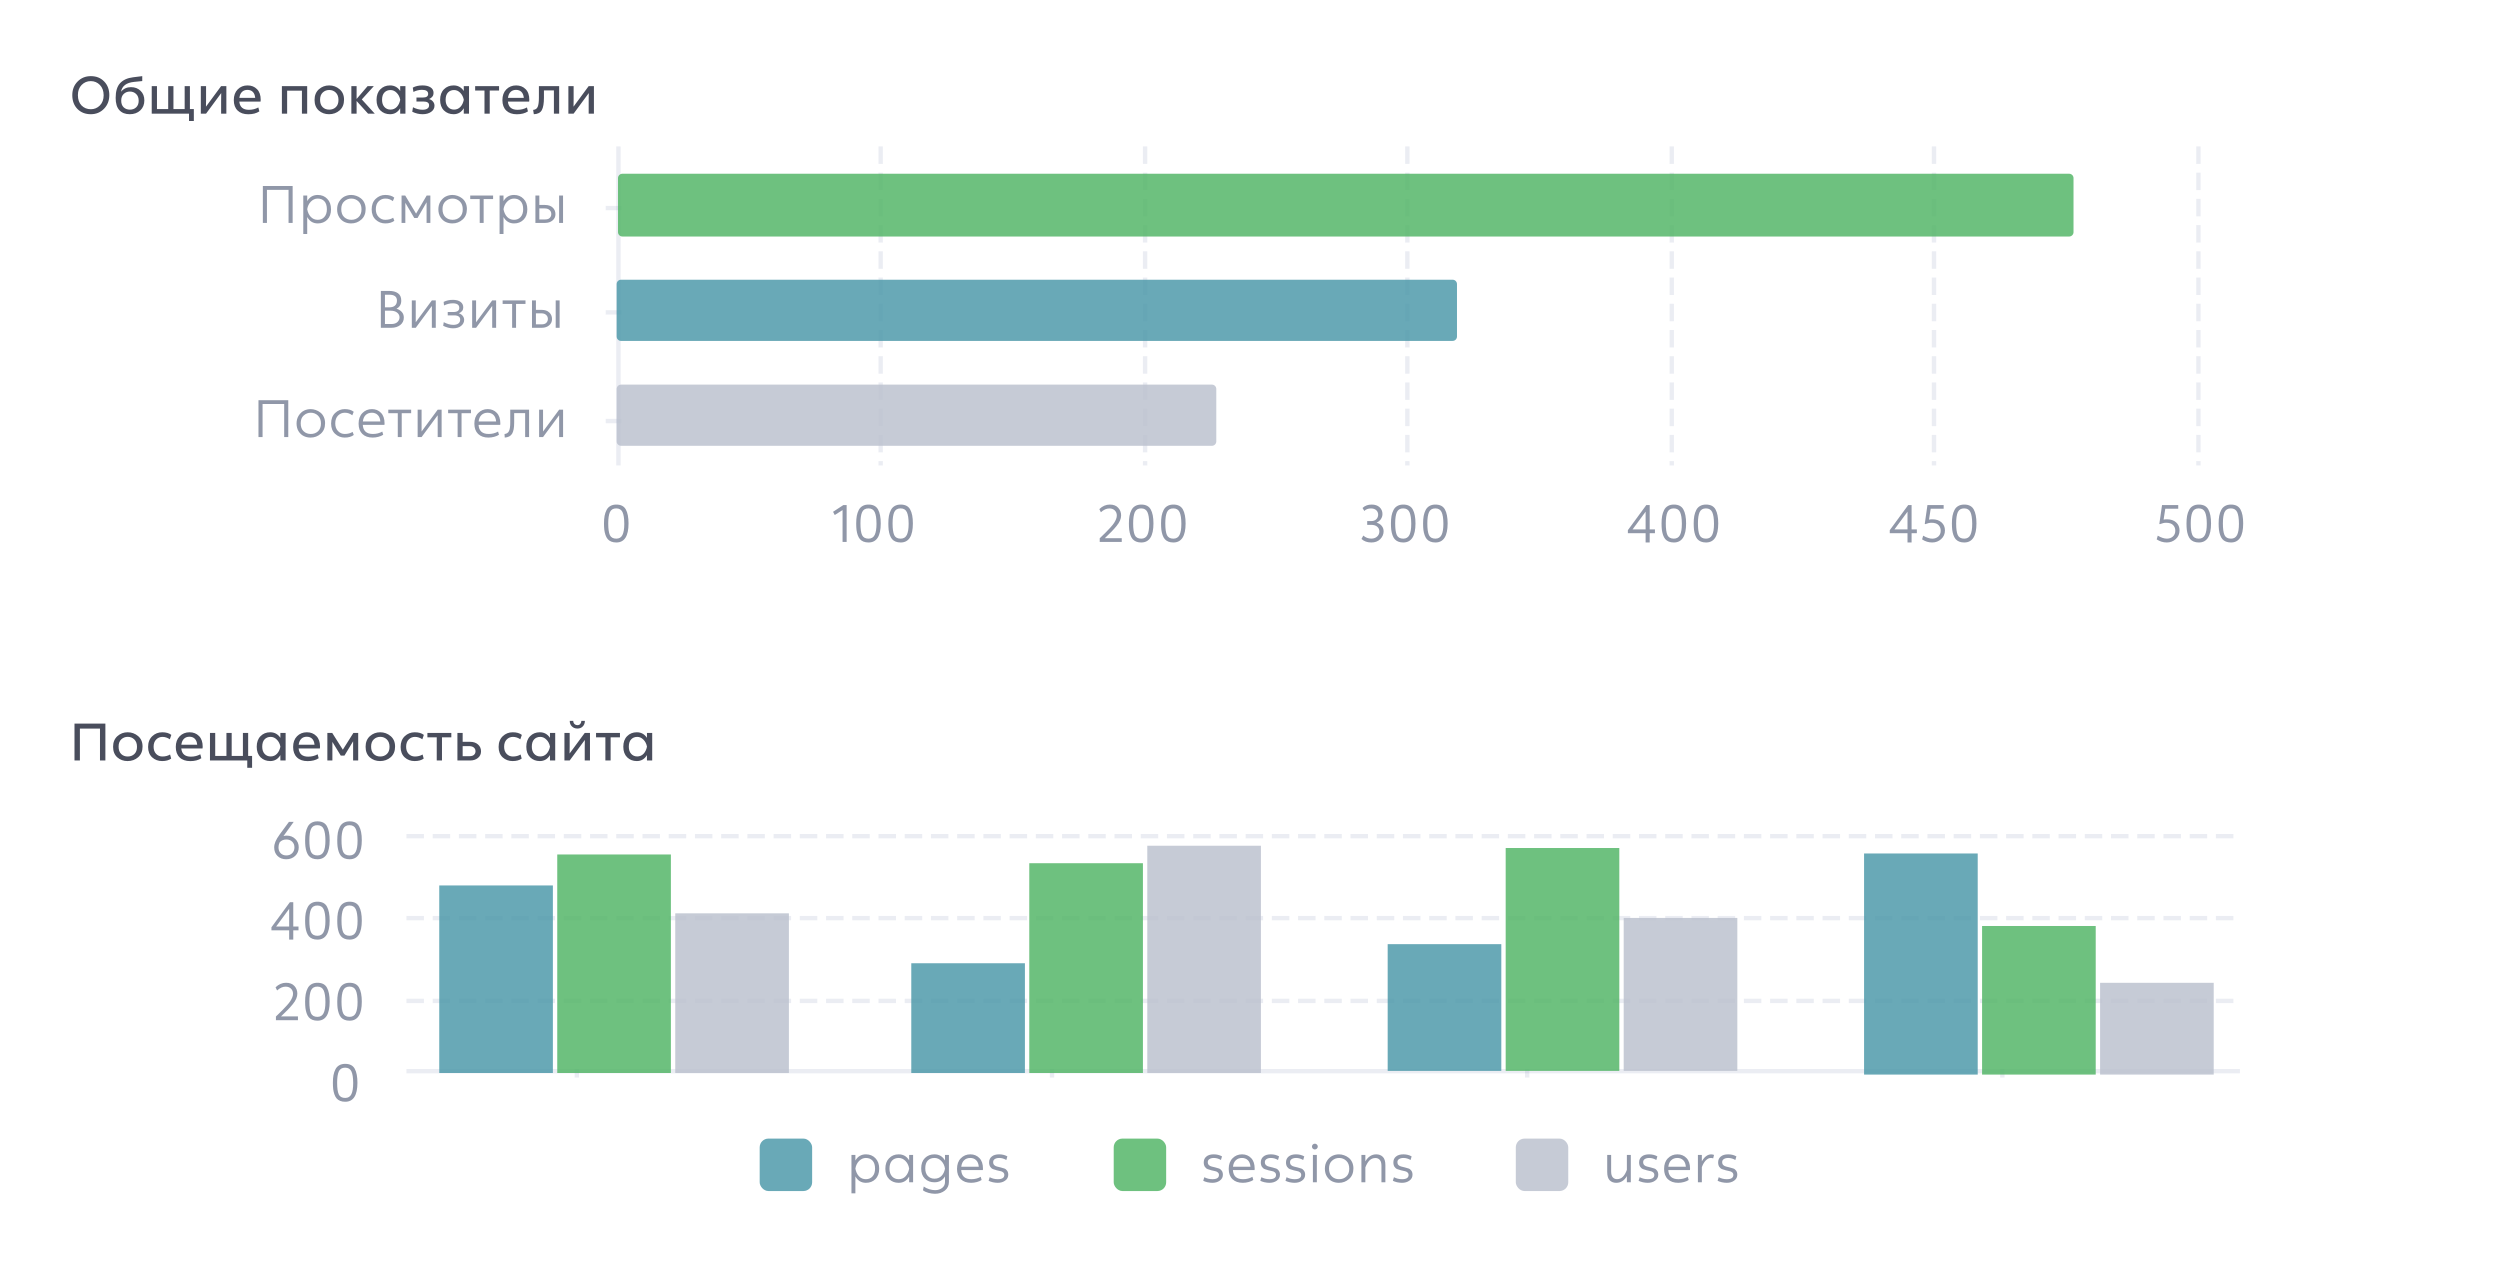 <?xml version="1.0" encoding="UTF-8"?> <svg xmlns="http://www.w3.org/2000/svg" width="572" height="292" viewBox="0 0 572 292" fill="none"><path d="M16.54 21.764C16.54 20.508 16.944 19.472 17.752 18.656C18.56 17.832 19.572 17.42 20.788 17.42C22.028 17.42 23.04 17.824 23.824 18.632C24.616 19.44 25.012 20.484 25.012 21.764C25.012 23.012 24.608 24.052 23.8 24.884C22.992 25.716 21.988 26.132 20.788 26.132C19.532 26.132 18.508 25.732 17.716 24.932C16.932 24.124 16.54 23.068 16.54 21.764ZM23.716 21.788C23.708 20.796 23.42 20.012 22.852 19.436C22.284 18.852 21.588 18.56 20.764 18.56C19.948 18.56 19.252 18.852 18.676 19.436C18.108 20.012 17.824 20.788 17.824 21.764C17.824 22.772 18.104 23.564 18.664 24.14C19.232 24.708 19.94 24.992 20.788 24.992C21.588 24.992 22.276 24.704 22.852 24.128C23.428 23.544 23.716 22.764 23.716 21.788ZM26.463 22.4C26.463 20.88 26.803 19.756 27.483 19.028C28.163 18.292 29.147 17.844 30.435 17.684L32.547 17.42V18.548L30.639 18.74C28.911 18.924 27.927 19.672 27.687 20.984C28.271 20.288 29.031 19.94 29.967 19.94C30.863 19.94 31.595 20.22 32.163 20.78C32.739 21.34 33.027 22.072 33.027 22.976C33.027 23.912 32.719 24.672 32.103 25.256C31.487 25.84 30.679 26.132 29.679 26.132C28.671 26.132 27.883 25.824 27.315 25.208C26.747 24.592 26.463 23.656 26.463 22.4ZM31.731 23.048C31.731 22.384 31.535 21.868 31.143 21.5C30.759 21.132 30.283 20.948 29.715 20.948C29.171 20.948 28.703 21.128 28.311 21.488C27.927 21.848 27.735 22.36 27.735 23.024C27.735 23.68 27.919 24.188 28.287 24.548C28.663 24.908 29.143 25.088 29.727 25.088C30.311 25.088 30.791 24.908 31.167 24.548C31.543 24.188 31.731 23.688 31.731 23.048ZM43.247 26H34.715V19.7H35.915V24.956H38.483V19.7H39.683V24.956H42.251V19.7H43.451V24.956H44.351V27.68H43.247V26ZM45.948 19.7H47.148V22.82L47.124 24.404L50.592 19.7L50.64 19.724V19.7H51.792V26H50.592V23.144L50.616 21.296L47.148 26L47.1 25.976V26H45.948V19.7ZM54.369 25.292C53.785 24.724 53.493 23.928 53.493 22.904C53.493 21.88 53.789 21.064 54.381 20.456C54.981 19.848 55.733 19.544 56.637 19.544C57.517 19.544 58.237 19.828 58.797 20.396C59.365 20.956 59.649 21.772 59.649 22.844C59.649 23.02 59.637 23.156 59.613 23.252H54.753C54.873 24.5 55.605 25.124 56.949 25.124C57.733 25.124 58.453 24.944 59.109 24.584L59.337 25.484C58.673 25.924 57.829 26.144 56.805 26.144C55.765 26.144 54.953 25.86 54.369 25.292ZM58.389 22.388C58.333 21.78 58.149 21.324 57.837 21.02C57.533 20.716 57.125 20.564 56.613 20.564C56.101 20.564 55.685 20.72 55.365 21.032C55.045 21.336 54.845 21.788 54.765 22.388H58.389ZM64.497 19.7H70.281V26H69.081V20.744H65.697V26H64.497V19.7ZM72.931 25.28C72.291 24.704 71.971 23.9 71.971 22.868C71.971 21.836 72.299 21.024 72.955 20.432C73.619 19.84 74.403 19.544 75.307 19.544C76.211 19.544 77.003 19.832 77.683 20.408C78.371 20.984 78.715 21.784 78.715 22.808C78.715 23.848 78.379 24.664 77.707 25.256C77.035 25.84 76.227 26.132 75.283 26.132C74.363 26.132 73.579 25.848 72.931 25.28ZM77.443 22.868C77.443 22.148 77.239 21.588 76.831 21.188C76.423 20.788 75.923 20.588 75.331 20.588C74.755 20.588 74.259 20.78 73.843 21.164C73.435 21.548 73.231 22.1 73.231 22.82C73.231 23.556 73.427 24.12 73.819 24.512C74.211 24.896 74.711 25.088 75.319 25.088C75.935 25.088 76.443 24.896 76.843 24.512C77.243 24.128 77.443 23.58 77.443 22.868ZM80.39 19.7H81.59V22.64L84.11 19.7H85.538L82.778 22.748L85.742 26H84.206L81.59 23.108V26H80.39V19.7ZM86.153 22.856C86.153 21.824 86.445 21.016 87.029 20.432C87.613 19.84 88.349 19.544 89.237 19.544C90.229 19.544 91.005 19.968 91.565 20.816V19.7H92.765V26H91.565V24.764C91.021 25.676 90.245 26.132 89.237 26.132C88.357 26.132 87.621 25.844 87.029 25.268C86.445 24.684 86.153 23.88 86.153 22.856ZM91.565 22.856V22.808C91.437 22.16 91.165 21.632 90.749 21.224C90.341 20.808 89.873 20.6 89.345 20.6C88.769 20.6 88.301 20.792 87.941 21.176C87.589 21.552 87.413 22.108 87.413 22.844C87.413 23.532 87.593 24.076 87.953 24.476C88.313 24.876 88.777 25.076 89.345 25.076C89.913 25.076 90.393 24.872 90.785 24.464C91.177 24.048 91.437 23.512 91.565 22.856ZM94.325 25.568L94.493 24.536C95.213 24.92 95.941 25.112 96.677 25.112C97.157 25.112 97.525 25.024 97.781 24.848C98.045 24.672 98.177 24.416 98.177 24.08C98.177 23.512 97.741 23.228 96.869 23.228H95.285V22.316H96.749C97.557 22.316 97.961 22.04 97.961 21.488C97.961 20.864 97.489 20.552 96.545 20.552C95.889 20.552 95.237 20.712 94.589 21.032L94.445 20.048C95.045 19.712 95.789 19.544 96.677 19.544C97.445 19.544 98.057 19.692 98.513 19.988C98.969 20.284 99.197 20.712 99.197 21.272C99.197 21.896 98.857 22.36 98.177 22.664C98.561 22.776 98.861 22.972 99.077 23.252C99.301 23.524 99.413 23.836 99.413 24.188C99.413 24.756 99.157 25.224 98.645 25.592C98.141 25.952 97.485 26.132 96.677 26.132C95.877 26.132 95.093 25.944 94.325 25.568ZM100.699 22.856C100.699 21.824 100.991 21.016 101.575 20.432C102.159 19.84 102.895 19.544 103.783 19.544C104.775 19.544 105.551 19.968 106.111 20.816V19.7H107.311V26H106.111V24.764C105.567 25.676 104.791 26.132 103.783 26.132C102.903 26.132 102.167 25.844 101.575 25.268C100.991 24.684 100.699 23.88 100.699 22.856ZM106.111 22.856V22.808C105.983 22.16 105.711 21.632 105.295 21.224C104.887 20.808 104.419 20.6 103.891 20.6C103.315 20.6 102.847 20.792 102.487 21.176C102.135 21.552 101.959 22.108 101.959 22.844C101.959 23.532 102.139 24.076 102.499 24.476C102.859 24.876 103.323 25.076 103.891 25.076C104.459 25.076 104.939 24.872 105.331 24.464C105.723 24.048 105.983 23.512 106.111 22.856ZM110.85 20.708H108.714V19.7H114.186V20.708H112.05V26H110.85V20.708ZM115.827 25.292C115.243 24.724 114.951 23.928 114.951 22.904C114.951 21.88 115.247 21.064 115.839 20.456C116.439 19.848 117.191 19.544 118.095 19.544C118.975 19.544 119.695 19.828 120.255 20.396C120.823 20.956 121.107 21.772 121.107 22.844C121.107 23.02 121.095 23.156 121.071 23.252H116.211C116.331 24.5 117.063 25.124 118.407 25.124C119.191 25.124 119.911 24.944 120.567 24.584L120.795 25.484C120.131 25.924 119.287 26.144 118.263 26.144C117.223 26.144 116.411 25.86 115.827 25.292ZM119.847 22.388C119.791 21.78 119.607 21.324 119.295 21.02C118.991 20.716 118.583 20.564 118.071 20.564C117.559 20.564 117.143 20.72 116.823 21.032C116.503 21.336 116.303 21.788 116.223 22.388H119.847ZM121.982 25.148C122.502 25.1 122.85 24.864 123.026 24.44C123.21 24.008 123.302 23.312 123.302 22.352V19.7H127.934V26H126.734V20.684H124.454V22.352C124.454 23.64 124.294 24.584 123.974 25.184C123.654 25.784 123.042 26.1 122.138 26.132L121.982 25.148ZM130.045 19.7H131.245V22.82L131.221 24.404L134.689 19.7L134.737 19.724V19.7H135.889V26H134.689V23.144L134.713 21.296L131.245 26L131.197 25.976V26H130.045V19.7Z" fill="#494D5C"></path><path d="M141.5 106L141.5 34" stroke="#08236B" stroke-opacity="0.08" stroke-linecap="square"></path><path d="M201.5 34V106" stroke="#08236B" stroke-opacity="0.08" stroke-linecap="square" stroke-dasharray="3"></path><path d="M262 34V106" stroke="#08236B" stroke-opacity="0.08" stroke-linecap="square" stroke-dasharray="3"></path><path d="M322 34V106" stroke="#08236B" stroke-opacity="0.08" stroke-linecap="square" stroke-dasharray="3"></path><path d="M382.5 34V106" stroke="#08236B" stroke-opacity="0.08" stroke-linecap="square" stroke-dasharray="3"></path><path d="M442.5 34V106" stroke="#08236B" stroke-opacity="0.08" stroke-linecap="square" stroke-dasharray="3"></path><path d="M503 34V106" stroke="#08236B" stroke-opacity="0.08" stroke-linecap="square" stroke-dasharray="3"></path><path d="M141.709 96.336H139.081" stroke="#08236B" stroke-opacity="0.08" stroke-linecap="square"></path><path d="M141.709 71.473H139.081" stroke="#08236B" stroke-opacity="0.08" stroke-linecap="square"></path><path d="M141.709 47.61H139.081" stroke="#08236B" stroke-opacity="0.08" stroke-linecap="square"></path><path d="M138.193 119.764C138.193 119.116 138.237 118.544 138.325 118.048C138.421 117.544 138.573 117.092 138.781 116.692C138.989 116.284 139.281 115.976 139.657 115.768C140.033 115.552 140.485 115.444 141.013 115.444C142.053 115.444 142.777 115.816 143.185 116.56C143.601 117.304 143.809 118.372 143.809 119.764C143.809 122.668 142.877 124.12 141.013 124.12C140.573 124.12 140.185 124.052 139.849 123.916C139.521 123.78 139.253 123.592 139.045 123.352C138.837 123.104 138.669 122.796 138.541 122.428C138.413 122.052 138.321 121.652 138.265 121.228C138.217 120.804 138.193 120.316 138.193 119.764ZM142.837 119.872V119.788C142.829 118.612 142.693 117.74 142.429 117.172C142.165 116.604 141.685 116.32 140.989 116.32C140.293 116.32 139.813 116.604 139.549 117.172C139.293 117.74 139.165 118.604 139.165 119.764C139.165 120.988 139.289 121.876 139.537 122.428C139.793 122.972 140.285 123.244 141.013 123.244C141.669 123.244 142.137 122.964 142.417 122.404C142.697 121.844 142.837 121 142.837 119.872Z" fill="#09193E" fill-opacity="0.45"></path><path d="M192.777 116.704L190.989 117.844L190.605 117.1L192.945 115.564H193.713V124H192.777V116.704ZM195.898 119.764C195.898 119.116 195.942 118.544 196.03 118.048C196.126 117.544 196.278 117.092 196.486 116.692C196.694 116.284 196.986 115.976 197.362 115.768C197.738 115.552 198.19 115.444 198.718 115.444C199.758 115.444 200.482 115.816 200.89 116.56C201.306 117.304 201.514 118.372 201.514 119.764C201.514 122.668 200.582 124.12 198.718 124.12C198.278 124.12 197.89 124.052 197.554 123.916C197.226 123.78 196.958 123.592 196.75 123.352C196.542 123.104 196.374 122.796 196.246 122.428C196.118 122.052 196.026 121.652 195.97 121.228C195.922 120.804 195.898 120.316 195.898 119.764ZM200.542 119.872V119.788C200.534 118.612 200.398 117.74 200.134 117.172C199.87 116.604 199.39 116.32 198.694 116.32C197.998 116.32 197.518 116.604 197.254 117.172C196.998 117.74 196.87 118.604 196.87 119.764C196.87 120.988 196.994 121.876 197.242 122.428C197.498 122.972 197.99 123.244 198.718 123.244C199.374 123.244 199.842 122.964 200.122 122.404C200.402 121.844 200.542 121 200.542 119.872ZM203.252 119.764C203.252 119.116 203.296 118.544 203.384 118.048C203.48 117.544 203.632 117.092 203.84 116.692C204.048 116.284 204.34 115.976 204.716 115.768C205.092 115.552 205.544 115.444 206.072 115.444C207.112 115.444 207.836 115.816 208.244 116.56C208.66 117.304 208.868 118.372 208.868 119.764C208.868 122.668 207.936 124.12 206.072 124.12C205.632 124.12 205.244 124.052 204.908 123.916C204.58 123.78 204.312 123.592 204.104 123.352C203.896 123.104 203.728 122.796 203.6 122.428C203.472 122.052 203.38 121.652 203.324 121.228C203.276 120.804 203.252 120.316 203.252 119.764ZM207.896 119.872V119.788C207.888 118.612 207.752 117.74 207.488 117.172C207.224 116.604 206.744 116.32 206.048 116.32C205.352 116.32 204.872 116.604 204.608 117.172C204.352 117.74 204.224 118.604 204.224 119.764C204.224 120.988 204.348 121.876 204.596 122.428C204.852 122.972 205.344 123.244 206.072 123.244C206.728 123.244 207.196 122.964 207.476 122.404C207.756 121.844 207.896 121 207.896 119.872Z" fill="#09193E" fill-opacity="0.45"></path><path d="M251.616 123.16C252.232 122.568 252.704 122.108 253.032 121.78C253.36 121.444 253.712 121.072 254.088 120.664C254.464 120.248 254.736 119.908 254.904 119.644C255.08 119.372 255.228 119.092 255.348 118.804C255.468 118.508 255.528 118.224 255.528 117.952C255.528 117.48 255.372 117.092 255.06 116.788C254.756 116.484 254.344 116.332 253.824 116.332C253.16 116.332 252.512 116.624 251.88 117.208L251.532 116.476C252.252 115.788 253.048 115.444 253.92 115.444C254.76 115.444 255.4 115.688 255.84 116.176C256.288 116.656 256.512 117.24 256.512 117.928C256.512 118.312 256.428 118.7 256.26 119.092C256.1 119.484 255.828 119.912 255.444 120.376C255.06 120.84 254.684 121.26 254.316 121.636C253.948 122.012 253.436 122.512 252.78 123.136H256.656V124H251.616V123.16ZM258.294 119.764C258.294 119.116 258.338 118.544 258.426 118.048C258.522 117.544 258.674 117.092 258.882 116.692C259.09 116.284 259.382 115.976 259.758 115.768C260.134 115.552 260.586 115.444 261.114 115.444C262.154 115.444 262.878 115.816 263.286 116.56C263.702 117.304 263.91 118.372 263.91 119.764C263.91 122.668 262.978 124.12 261.114 124.12C260.674 124.12 260.286 124.052 259.95 123.916C259.622 123.78 259.354 123.592 259.146 123.352C258.938 123.104 258.77 122.796 258.642 122.428C258.514 122.052 258.422 121.652 258.366 121.228C258.318 120.804 258.294 120.316 258.294 119.764ZM262.938 119.872V119.788C262.93 118.612 262.794 117.74 262.53 117.172C262.266 116.604 261.786 116.32 261.09 116.32C260.394 116.32 259.914 116.604 259.65 117.172C259.394 117.74 259.266 118.604 259.266 119.764C259.266 120.988 259.39 121.876 259.638 122.428C259.894 122.972 260.386 123.244 261.114 123.244C261.77 123.244 262.238 122.964 262.518 122.404C262.798 121.844 262.938 121 262.938 119.872ZM265.649 119.764C265.649 119.116 265.693 118.544 265.781 118.048C265.877 117.544 266.029 117.092 266.237 116.692C266.445 116.284 266.737 115.976 267.113 115.768C267.489 115.552 267.941 115.444 268.469 115.444C269.509 115.444 270.233 115.816 270.641 116.56C271.057 117.304 271.265 118.372 271.265 119.764C271.265 122.668 270.333 124.12 268.469 124.12C268.029 124.12 267.641 124.052 267.305 123.916C266.977 123.78 266.709 123.592 266.501 123.352C266.293 123.104 266.125 122.796 265.997 122.428C265.869 122.052 265.777 121.652 265.721 121.228C265.673 120.804 265.649 120.316 265.649 119.764ZM270.293 119.872V119.788C270.285 118.612 270.149 117.74 269.885 117.172C269.621 116.604 269.141 116.32 268.445 116.32C267.749 116.32 267.269 116.604 267.005 117.172C266.749 117.74 266.621 118.604 266.621 119.764C266.621 120.988 266.745 121.876 266.993 122.428C267.249 122.972 267.741 123.244 268.469 123.244C269.125 123.244 269.593 122.964 269.873 122.404C270.153 121.844 270.293 121 270.293 119.872Z" fill="#09193E" fill-opacity="0.45"></path><path d="M311.507 123.316L311.927 122.536C312.447 123 313.051 123.232 313.739 123.232C314.299 123.232 314.747 123.076 315.083 122.764C315.427 122.452 315.599 122.068 315.599 121.612C315.599 121.156 315.435 120.788 315.107 120.508C314.787 120.228 314.331 120.088 313.739 120.088H312.815V119.224H313.715C314.219 119.224 314.611 119.084 314.891 118.804C315.179 118.524 315.323 118.18 315.323 117.772C315.323 117.356 315.179 117.012 314.891 116.74C314.603 116.468 314.199 116.332 313.679 116.332C313.031 116.332 312.523 116.524 312.155 116.908L311.747 116.224C312.291 115.704 312.987 115.444 313.835 115.444C314.603 115.444 315.207 115.648 315.647 116.056C316.087 116.464 316.307 116.984 316.307 117.616C316.307 118.024 316.191 118.404 315.959 118.756C315.735 119.1 315.403 119.376 314.963 119.584C315.467 119.728 315.859 119.976 316.139 120.328C316.427 120.672 316.571 121.08 316.571 121.552C316.571 122.232 316.315 122.832 315.803 123.352C315.299 123.864 314.619 124.12 313.763 124.12C312.843 124.12 312.091 123.852 311.507 123.316ZM318.247 119.764C318.247 119.116 318.291 118.544 318.379 118.048C318.475 117.544 318.627 117.092 318.835 116.692C319.043 116.284 319.335 115.976 319.711 115.768C320.087 115.552 320.539 115.444 321.067 115.444C322.107 115.444 322.831 115.816 323.239 116.56C323.655 117.304 323.863 118.372 323.863 119.764C323.863 122.668 322.931 124.12 321.067 124.12C320.627 124.12 320.239 124.052 319.903 123.916C319.575 123.78 319.307 123.592 319.099 123.352C318.891 123.104 318.723 122.796 318.595 122.428C318.467 122.052 318.375 121.652 318.319 121.228C318.271 120.804 318.247 120.316 318.247 119.764ZM322.891 119.872V119.788C322.883 118.612 322.747 117.74 322.483 117.172C322.219 116.604 321.739 116.32 321.043 116.32C320.347 116.32 319.867 116.604 319.603 117.172C319.347 117.74 319.219 118.604 319.219 119.764C319.219 120.988 319.343 121.876 319.591 122.428C319.847 122.972 320.339 123.244 321.067 123.244C321.723 123.244 322.191 122.964 322.471 122.404C322.751 121.844 322.891 121 322.891 119.872ZM325.602 119.764C325.602 119.116 325.646 118.544 325.734 118.048C325.83 117.544 325.982 117.092 326.19 116.692C326.398 116.284 326.69 115.976 327.066 115.768C327.442 115.552 327.894 115.444 328.422 115.444C329.462 115.444 330.186 115.816 330.594 116.56C331.01 117.304 331.218 118.372 331.218 119.764C331.218 122.668 330.286 124.12 328.422 124.12C327.982 124.12 327.594 124.052 327.258 123.916C326.93 123.78 326.662 123.592 326.454 123.352C326.246 123.104 326.078 122.796 325.95 122.428C325.822 122.052 325.73 121.652 325.674 121.228C325.626 120.804 325.602 120.316 325.602 119.764ZM330.246 119.872V119.788C330.238 118.612 330.102 117.74 329.838 117.172C329.574 116.604 329.094 116.32 328.398 116.32C327.702 116.32 327.222 116.604 326.958 117.172C326.702 117.74 326.574 118.604 326.574 119.764C326.574 120.988 326.698 121.876 326.946 122.428C327.202 122.972 327.694 123.244 328.422 123.244C329.078 123.244 329.546 122.964 329.826 122.404C330.106 121.844 330.246 121 330.246 119.872Z" fill="#09193E" fill-opacity="0.45"></path><path d="M376.515 121.996H372.459V121.3L376.671 115.564H377.451V121.132H378.651V121.996H377.451V124.12H376.515V121.996ZM376.515 121.132V117.076L373.527 121.132H376.515ZM380.163 119.764C380.163 119.116 380.207 118.544 380.295 118.048C380.391 117.544 380.543 117.092 380.751 116.692C380.959 116.284 381.251 115.976 381.627 115.768C382.003 115.552 382.455 115.444 382.983 115.444C384.023 115.444 384.747 115.816 385.155 116.56C385.571 117.304 385.779 118.372 385.779 119.764C385.779 122.668 384.847 124.12 382.983 124.12C382.543 124.12 382.155 124.052 381.819 123.916C381.491 123.78 381.223 123.592 381.015 123.352C380.807 123.104 380.639 122.796 380.511 122.428C380.383 122.052 380.291 121.652 380.235 121.228C380.187 120.804 380.163 120.316 380.163 119.764ZM384.807 119.872V119.788C384.799 118.612 384.663 117.74 384.399 117.172C384.135 116.604 383.655 116.32 382.959 116.32C382.263 116.32 381.783 116.604 381.519 117.172C381.263 117.74 381.135 118.604 381.135 119.764C381.135 120.988 381.259 121.876 381.507 122.428C381.763 122.972 382.255 123.244 382.983 123.244C383.639 123.244 384.107 122.964 384.387 122.404C384.667 121.844 384.807 121 384.807 119.872ZM387.518 119.764C387.518 119.116 387.562 118.544 387.65 118.048C387.746 117.544 387.898 117.092 388.106 116.692C388.314 116.284 388.606 115.976 388.982 115.768C389.358 115.552 389.81 115.444 390.338 115.444C391.378 115.444 392.102 115.816 392.51 116.56C392.926 117.304 393.134 118.372 393.134 119.764C393.134 122.668 392.202 124.12 390.338 124.12C389.898 124.12 389.51 124.052 389.174 123.916C388.846 123.78 388.578 123.592 388.37 123.352C388.162 123.104 387.994 122.796 387.866 122.428C387.738 122.052 387.646 121.652 387.59 121.228C387.542 120.804 387.518 120.316 387.518 119.764ZM392.162 119.872V119.788C392.154 118.612 392.018 117.74 391.754 117.172C391.49 116.604 391.01 116.32 390.314 116.32C389.618 116.32 389.138 116.604 388.874 117.172C388.618 117.74 388.49 118.604 388.49 119.764C388.49 120.988 388.614 121.876 388.862 122.428C389.118 122.972 389.61 123.244 390.338 123.244C390.994 123.244 391.462 122.964 391.742 122.404C392.022 121.844 392.162 121 392.162 119.872Z" fill="#09193E" fill-opacity="0.45"></path><path d="M436.437 121.996H432.381V121.3L436.593 115.564H437.373V121.132H438.573V121.996H437.373V124.12H436.437V121.996ZM436.437 121.132V117.076L433.449 121.132H436.437ZM439.773 123.412L440.025 122.56C440.801 123.016 441.497 123.244 442.113 123.244C442.657 123.244 443.113 123.08 443.481 122.752C443.849 122.424 444.033 121.98 444.033 121.42C444.033 120.9 443.861 120.468 443.517 120.124C443.181 119.78 442.645 119.608 441.909 119.608C441.501 119.608 441.029 119.716 440.493 119.932L440.385 119.848L440.997 115.564H444.705V116.404H441.741L441.357 118.888C441.597 118.84 441.853 118.816 442.125 118.816C443.005 118.816 443.705 119.052 444.225 119.524C444.745 119.996 445.005 120.608 445.005 121.36C445.005 122.16 444.717 122.82 444.141 123.34C443.565 123.86 442.881 124.12 442.089 124.12C441.265 124.12 440.493 123.884 439.773 123.412ZM446.596 119.764C446.596 119.116 446.64 118.544 446.728 118.048C446.824 117.544 446.976 117.092 447.184 116.692C447.392 116.284 447.684 115.976 448.06 115.768C448.436 115.552 448.888 115.444 449.416 115.444C450.456 115.444 451.18 115.816 451.588 116.56C452.004 117.304 452.212 118.372 452.212 119.764C452.212 122.668 451.28 124.12 449.416 124.12C448.976 124.12 448.588 124.052 448.252 123.916C447.924 123.78 447.656 123.592 447.448 123.352C447.24 123.104 447.072 122.796 446.944 122.428C446.816 122.052 446.724 121.652 446.668 121.228C446.62 120.804 446.596 120.316 446.596 119.764ZM451.24 119.872V119.788C451.232 118.612 451.096 117.74 450.832 117.172C450.568 116.604 450.088 116.32 449.392 116.32C448.696 116.32 448.216 116.604 447.952 117.172C447.696 117.74 447.568 118.604 447.568 119.764C447.568 120.988 447.692 121.876 447.94 122.428C448.196 122.972 448.688 123.244 449.416 123.244C450.072 123.244 450.54 122.964 450.82 122.404C451.1 121.844 451.24 121 451.24 119.872Z" fill="#09193E" fill-opacity="0.45"></path><path d="M493.448 123.412L493.7 122.56C494.476 123.016 495.172 123.244 495.788 123.244C496.332 123.244 496.788 123.08 497.156 122.752C497.524 122.424 497.708 121.98 497.708 121.42C497.708 120.9 497.536 120.468 497.192 120.124C496.856 119.78 496.32 119.608 495.584 119.608C495.176 119.608 494.704 119.716 494.168 119.932L494.06 119.848L494.672 115.564H498.38V116.404H495.416L495.032 118.888C495.272 118.84 495.528 118.816 495.8 118.816C496.68 118.816 497.38 119.052 497.9 119.524C498.42 119.996 498.68 120.608 498.68 121.36C498.68 122.16 498.392 122.82 497.816 123.34C497.24 123.86 496.556 124.12 495.764 124.12C494.94 124.12 494.168 123.884 493.448 123.412ZM500.271 119.764C500.271 119.116 500.315 118.544 500.403 118.048C500.499 117.544 500.651 117.092 500.859 116.692C501.067 116.284 501.359 115.976 501.735 115.768C502.111 115.552 502.563 115.444 503.091 115.444C504.131 115.444 504.855 115.816 505.263 116.56C505.679 117.304 505.887 118.372 505.887 119.764C505.887 122.668 504.955 124.12 503.091 124.12C502.651 124.12 502.263 124.052 501.927 123.916C501.599 123.78 501.331 123.592 501.123 123.352C500.915 123.104 500.747 122.796 500.619 122.428C500.491 122.052 500.399 121.652 500.343 121.228C500.295 120.804 500.271 120.316 500.271 119.764ZM504.915 119.872V119.788C504.907 118.612 504.771 117.74 504.507 117.172C504.243 116.604 503.763 116.32 503.067 116.32C502.371 116.32 501.891 116.604 501.627 117.172C501.371 117.74 501.243 118.604 501.243 119.764C501.243 120.988 501.367 121.876 501.615 122.428C501.871 122.972 502.363 123.244 503.091 123.244C503.747 123.244 504.215 122.964 504.495 122.404C504.775 121.844 504.915 121 504.915 119.872ZM507.625 119.764C507.625 119.116 507.669 118.544 507.757 118.048C507.853 117.544 508.005 117.092 508.213 116.692C508.421 116.284 508.713 115.976 509.089 115.768C509.465 115.552 509.917 115.444 510.445 115.444C511.485 115.444 512.209 115.816 512.617 116.56C513.033 117.304 513.241 118.372 513.241 119.764C513.241 122.668 512.309 124.12 510.445 124.12C510.005 124.12 509.617 124.052 509.281 123.916C508.953 123.78 508.685 123.592 508.477 123.352C508.269 123.104 508.101 122.796 507.973 122.428C507.845 122.052 507.753 121.652 507.697 121.228C507.649 120.804 507.625 120.316 507.625 119.764ZM512.269 119.872V119.788C512.261 118.612 512.125 117.74 511.861 117.172C511.597 116.604 511.117 116.32 510.421 116.32C509.725 116.32 509.245 116.604 508.981 117.172C508.725 117.74 508.597 118.604 508.597 119.764C508.597 120.988 508.721 121.876 508.969 122.428C509.225 122.972 509.717 123.244 510.445 123.244C511.101 123.244 511.569 122.964 511.849 122.404C512.129 121.844 512.269 121 512.269 119.872Z" fill="#09193E" fill-opacity="0.45"></path><path d="M59.14 91.564H65.956V100H65.02V92.44H60.076V100H59.14V91.564ZM67.852 96.892C67.852 96.196 68.016 95.592 68.344 95.08C68.68 94.56 69.084 94.184 69.556 93.952C70.036 93.72 70.544 93.604 71.08 93.604C71.472 93.604 71.856 93.672 72.232 93.808C72.616 93.936 72.968 94.128 73.288 94.384C73.616 94.632 73.88 94.968 74.08 95.392C74.28 95.816 74.38 96.292 74.38 96.82C74.38 97.852 74.048 98.66 73.384 99.244C72.728 99.828 71.952 100.12 71.056 100.12C70.504 100.12 69.992 100.008 69.52 99.784C69.048 99.56 68.652 99.2 68.332 98.704C68.012 98.2 67.852 97.596 67.852 96.892ZM73.432 96.904C73.432 96.12 73.204 95.512 72.748 95.08C72.292 94.648 71.744 94.432 71.104 94.432C70.496 94.432 69.96 94.64 69.496 95.056C69.032 95.464 68.8 96.056 68.8 96.832C68.8 97.64 69.02 98.252 69.46 98.668C69.9 99.084 70.448 99.292 71.104 99.292C71.768 99.292 72.32 99.088 72.76 98.68C73.208 98.264 73.432 97.672 73.432 96.904ZM75.757 96.916C75.757 95.884 76.065 95.076 76.681 94.492C77.305 93.9 78.033 93.604 78.865 93.604C79.753 93.604 80.441 93.808 80.929 94.216L80.605 95.02C80.341 94.828 80.085 94.684 79.837 94.588C79.589 94.484 79.265 94.432 78.865 94.432C78.281 94.432 77.773 94.648 77.341 95.08C76.917 95.512 76.705 96.108 76.705 96.868C76.705 97.604 76.917 98.192 77.341 98.632C77.765 99.072 78.273 99.292 78.865 99.292C79.585 99.292 80.189 99.132 80.677 98.812L80.941 99.52C80.421 99.92 79.729 100.12 78.865 100.12C78.025 100.12 77.297 99.836 76.681 99.268C76.065 98.7 75.757 97.916 75.757 96.916ZM82.046 96.94C82.046 95.908 82.338 95.096 82.922 94.504C83.506 93.904 84.23 93.604 85.094 93.604C85.934 93.604 86.626 93.888 87.17 94.456C87.714 95.016 87.986 95.82 87.986 96.868C87.986 96.98 87.978 97.092 87.962 97.204H83.006C83.086 98.596 83.858 99.292 85.322 99.292C86.122 99.292 86.838 99.108 87.47 98.74L87.674 99.472C87.402 99.664 87.042 99.82 86.594 99.94C86.154 100.06 85.714 100.12 85.274 100.12C84.274 100.12 83.486 99.844 82.91 99.292C82.334 98.732 82.046 97.948 82.046 96.94ZM87.026 96.436C86.97 95.772 86.766 95.272 86.414 94.936C86.07 94.6 85.622 94.432 85.07 94.432C84.51 94.432 84.046 94.604 83.678 94.948C83.318 95.284 83.098 95.78 83.018 96.436H87.026ZM91.013 94.54H88.841V93.736H94.073V94.54H91.913V100H91.013V94.54ZM95.558 93.736H96.459V98.728L100.143 93.736H101.043V100H100.143V95.008L96.459 100H95.558V93.736ZM104.703 94.54H102.531V93.736H107.763V94.54H105.603V100H104.703V94.54ZM108.535 96.94C108.535 95.908 108.827 95.096 109.411 94.504C109.995 93.904 110.719 93.604 111.583 93.604C112.423 93.604 113.115 93.888 113.659 94.456C114.203 95.016 114.475 95.82 114.475 96.868C114.475 96.98 114.467 97.092 114.451 97.204H109.495C109.575 98.596 110.347 99.292 111.811 99.292C112.611 99.292 113.327 99.108 113.959 98.74L114.163 99.472C113.891 99.664 113.531 99.82 113.083 99.94C112.643 100.06 112.203 100.12 111.763 100.12C110.763 100.12 109.975 99.844 109.399 99.292C108.823 98.732 108.535 97.948 108.535 96.94ZM113.515 96.436C113.459 95.772 113.255 95.272 112.903 94.936C112.559 94.6 112.111 94.432 111.559 94.432C110.999 94.432 110.535 94.604 110.167 94.948C109.807 95.284 109.587 95.78 109.507 96.436H113.515ZM115.436 99.304C115.932 99.248 116.272 99.024 116.456 98.632C116.648 98.24 116.744 97.592 116.744 96.688V93.736H121.052V100H120.152V94.528H117.644V96.688C117.644 97.864 117.484 98.716 117.164 99.244C116.844 99.772 116.284 100.064 115.484 100.12L115.436 99.304ZM123.348 93.736H124.248V98.728L127.932 93.736H128.832V100H127.932V95.008L124.248 100H123.348V93.736Z" fill="#09193E" fill-opacity="0.45"></path><path d="M87.14 66.564H89.06C89.884 66.564 90.548 66.74 91.052 67.092C91.556 67.444 91.808 68.008 91.808 68.784C91.808 69.64 91.444 70.256 90.716 70.632C91.244 70.792 91.656 71.048 91.952 71.4C92.248 71.744 92.396 72.164 92.396 72.66C92.396 73.364 92.124 73.932 91.58 74.364C91.036 74.788 90.348 75 89.516 75H87.14V66.564ZM89.06 70.32C89.628 70.32 90.064 70.188 90.368 69.924C90.672 69.652 90.824 69.272 90.824 68.784C90.824 67.88 90.232 67.428 89.048 67.428H88.076V70.32H89.06ZM89.552 74.136C90.144 74.136 90.6 73.988 90.92 73.692C91.248 73.388 91.412 73.028 91.412 72.612C91.412 72.172 91.228 71.808 90.86 71.52C90.492 71.232 89.996 71.088 89.372 71.088H88.076V74.136H89.552ZM94.222 68.736H95.122V73.728L98.806 68.736H99.706V75H98.806V70.008L95.122 75H94.222V68.736ZM101.398 74.544L101.53 73.716C102.314 74.124 103.038 74.328 103.702 74.328C104.214 74.328 104.606 74.224 104.878 74.016C105.15 73.808 105.286 73.512 105.286 73.128C105.286 72.48 104.814 72.156 103.87 72.156H102.442V71.388H103.726C104.63 71.388 105.082 71.072 105.082 70.44C105.082 69.744 104.582 69.396 103.582 69.396C102.95 69.396 102.286 69.56 101.59 69.888L101.506 69.072C102.122 68.76 102.822 68.604 103.606 68.604C104.366 68.604 104.954 68.76 105.37 69.072C105.786 69.376 105.994 69.8 105.994 70.344C105.994 70.96 105.654 71.408 104.974 71.688C105.35 71.792 105.646 71.984 105.862 72.264C106.086 72.536 106.198 72.844 106.198 73.188C106.198 73.724 105.97 74.18 105.514 74.556C105.066 74.932 104.446 75.12 103.654 75.12C102.942 75.12 102.19 74.928 101.398 74.544ZM108.029 68.736H108.929V73.728L112.613 68.736H113.513V75H112.613V70.008L108.929 75H108.029V68.736ZM117.173 69.54H115.001V68.736H120.233V69.54H118.073V75H117.173V69.54ZM121.719 68.736H122.619V70.896H123.915C124.667 70.896 125.251 71.092 125.667 71.484C126.091 71.876 126.303 72.384 126.303 73.008C126.303 73.6 126.079 74.08 125.631 74.448C125.191 74.816 124.627 75 123.939 75H121.719V68.736ZM127.143 68.736H128.043V75H127.143V68.736ZM123.975 74.208C124.423 74.208 124.763 74.092 124.995 73.86C125.235 73.62 125.355 73.324 125.355 72.972C125.355 72.596 125.219 72.288 124.947 72.048C124.683 71.808 124.319 71.688 123.855 71.688H122.619V74.208H123.975Z" fill="#09193E" fill-opacity="0.45"></path><path d="M60.14 42.564H66.956V51H66.02V43.44H61.076V51H60.14V42.564ZM69.39 44.736H70.29V46.008C70.842 45.072 71.646 44.604 72.702 44.604C73.582 44.604 74.306 44.9 74.874 45.492C75.45 46.076 75.738 46.876 75.738 47.892C75.738 48.9 75.45 49.692 74.874 50.268C74.306 50.836 73.582 51.12 72.702 51.12C71.638 51.12 70.834 50.632 70.29 49.656V53.532H69.39V44.736ZM74.79 47.88C74.79 47.064 74.598 46.452 74.214 46.044C73.838 45.636 73.33 45.432 72.69 45.432C72.098 45.432 71.574 45.668 71.118 46.14C70.67 46.604 70.394 47.18 70.29 47.868C70.418 48.588 70.69 49.172 71.106 49.62C71.53 50.068 72.058 50.292 72.69 50.292C73.314 50.292 73.818 50.08 74.202 49.656C74.594 49.224 74.79 48.632 74.79 47.88ZM77.132 47.892C77.132 47.196 77.296 46.592 77.624 46.08C77.96 45.56 78.364 45.184 78.836 44.952C79.316 44.72 79.824 44.604 80.36 44.604C80.752 44.604 81.136 44.672 81.512 44.808C81.896 44.936 82.248 45.128 82.568 45.384C82.896 45.632 83.16 45.968 83.36 46.392C83.56 46.816 83.66 47.292 83.66 47.82C83.66 48.852 83.328 49.66 82.664 50.244C82.008 50.828 81.232 51.12 80.336 51.12C79.784 51.12 79.272 51.008 78.8 50.784C78.328 50.56 77.932 50.2 77.612 49.704C77.292 49.2 77.132 48.596 77.132 47.892ZM82.712 47.904C82.712 47.12 82.484 46.512 82.028 46.08C81.572 45.648 81.024 45.432 80.384 45.432C79.776 45.432 79.24 45.64 78.776 46.056C78.312 46.464 78.08 47.056 78.08 47.832C78.08 48.64 78.3 49.252 78.74 49.668C79.18 50.084 79.728 50.292 80.384 50.292C81.048 50.292 81.6 50.088 82.04 49.68C82.488 49.264 82.712 48.672 82.712 47.904ZM85.038 47.916C85.038 46.884 85.346 46.076 85.962 45.492C86.586 44.9 87.314 44.604 88.146 44.604C89.034 44.604 89.722 44.808 90.21 45.216L89.886 46.02C89.622 45.828 89.366 45.684 89.118 45.588C88.87 45.484 88.546 45.432 88.146 45.432C87.562 45.432 87.054 45.648 86.622 46.08C86.198 46.512 85.986 47.108 85.986 47.868C85.986 48.604 86.198 49.192 86.622 49.632C87.046 50.072 87.554 50.292 88.146 50.292C88.866 50.292 89.47 50.132 89.958 49.812L90.222 50.52C89.702 50.92 89.01 51.12 88.146 51.12C87.306 51.12 86.578 50.836 85.962 50.268C85.346 49.7 85.038 48.916 85.038 47.916ZM91.876 44.736H92.728V44.76L95.2 48.876L97.624 44.736H98.464V51H97.6V46.284L95.536 49.872H94.78L92.74 46.404V51H91.876V44.736ZM100.298 47.892C100.298 47.196 100.462 46.592 100.79 46.08C101.126 45.56 101.53 45.184 102.002 44.952C102.482 44.72 102.99 44.604 103.526 44.604C103.918 44.604 104.302 44.672 104.678 44.808C105.062 44.936 105.414 45.128 105.734 45.384C106.062 45.632 106.326 45.968 106.526 46.392C106.726 46.816 106.826 47.292 106.826 47.82C106.826 48.852 106.494 49.66 105.83 50.244C105.174 50.828 104.398 51.12 103.502 51.12C102.95 51.12 102.438 51.008 101.966 50.784C101.494 50.56 101.098 50.2 100.778 49.704C100.458 49.2 100.298 48.596 100.298 47.892ZM105.878 47.904C105.878 47.12 105.65 46.512 105.194 46.08C104.738 45.648 104.19 45.432 103.55 45.432C102.942 45.432 102.406 45.64 101.942 46.056C101.478 46.464 101.246 47.056 101.246 47.832C101.246 48.64 101.466 49.252 101.906 49.668C102.346 50.084 102.894 50.292 103.55 50.292C104.214 50.292 104.766 50.088 105.206 49.68C105.654 49.264 105.878 48.672 105.878 47.904ZM109.758 45.54H107.586V44.736H112.818V45.54H110.658V51H109.758V45.54ZM114.303 44.736H115.203V46.008C115.755 45.072 116.559 44.604 117.615 44.604C118.495 44.604 119.219 44.9 119.787 45.492C120.363 46.076 120.651 46.876 120.651 47.892C120.651 48.9 120.363 49.692 119.787 50.268C119.219 50.836 118.495 51.12 117.615 51.12C116.551 51.12 115.747 50.632 115.203 49.656V53.532H114.303V44.736ZM119.703 47.88C119.703 47.064 119.511 46.452 119.127 46.044C118.751 45.636 118.243 45.432 117.603 45.432C117.011 45.432 116.487 45.668 116.031 46.14C115.583 46.604 115.307 47.18 115.203 47.868C115.331 48.588 115.603 49.172 116.019 49.62C116.443 50.068 116.971 50.292 117.603 50.292C118.227 50.292 118.731 50.08 119.115 49.656C119.507 49.224 119.703 48.632 119.703 47.88ZM122.501 44.736H123.401V46.896H124.697C125.449 46.896 126.033 47.092 126.449 47.484C126.873 47.876 127.085 48.384 127.085 49.008C127.085 49.6 126.861 50.08 126.413 50.448C125.973 50.816 125.409 51 124.721 51H122.501V44.736ZM127.925 44.736H128.825V51H127.925V44.736ZM124.757 50.208C125.205 50.208 125.545 50.092 125.777 49.86C126.017 49.62 126.137 49.324 126.137 48.972C126.137 48.596 126.001 48.288 125.729 48.048C125.465 47.808 125.101 47.688 124.637 47.688H123.401V50.208H124.757Z" fill="#09193E" fill-opacity="0.45"></path><path opacity="0.85" fill-rule="evenodd" clip-rule="evenodd" d="M141.4 40.751C141.4 40.199 141.848 39.751 142.4 39.751H473.421C473.973 39.751 474.421 40.199 474.421 40.751V53.116C474.421 53.669 473.973 54.116 473.421 54.116H142.4C141.848 54.116 141.4 53.669 141.4 53.116L141.4 40.751Z" fill="#55B669"></path><path opacity="0.85" fill-rule="evenodd" clip-rule="evenodd" d="M141.091 65C141.091 64.448 141.539 64 142.091 64H332.359C332.912 64 333.359 64.448 333.359 65V77C333.359 77.552 332.912 78 332.359 78H142.091C141.539 78 141.091 77.552 141.091 77L141.091 65Z" fill="#4F9AAB"></path><path opacity="0.85" fill-rule="evenodd" clip-rule="evenodd" d="M141.091 89C141.091 88.448 141.539 88 142.091 88H277.288C277.84 88 278.288 88.448 278.288 89V101C278.288 101.552 277.84 102 277.288 102H142.091C141.539 102 141.091 101.552 141.091 101L141.091 89Z" fill="#BCC2CF"></path><path d="M17.044 165.564H24.112V174H22.876V166.704H18.28V174H17.044V165.564ZM26.834 173.28C26.194 172.704 25.874 171.9 25.874 170.868C25.874 169.836 26.202 169.024 26.858 168.432C27.522 167.84 28.306 167.544 29.21 167.544C30.114 167.544 30.906 167.832 31.586 168.408C32.274 168.984 32.618 169.784 32.618 170.808C32.618 171.848 32.282 172.664 31.61 173.256C30.938 173.84 30.13 174.132 29.186 174.132C28.266 174.132 27.482 173.848 26.834 173.28ZM31.346 170.868C31.346 170.148 31.142 169.588 30.734 169.188C30.326 168.788 29.826 168.588 29.234 168.588C28.658 168.588 28.162 168.78 27.746 169.164C27.338 169.548 27.134 170.1 27.134 170.82C27.134 171.556 27.33 172.12 27.722 172.512C28.114 172.896 28.614 173.088 29.222 173.088C29.838 173.088 30.346 172.896 30.746 172.512C31.146 172.128 31.346 171.58 31.346 170.868ZM33.885 170.904C33.885 169.864 34.201 169.044 34.833 168.444C35.465 167.844 36.229 167.544 37.125 167.544C37.997 167.544 38.689 167.744 39.201 168.144L38.853 169.152C38.325 168.784 37.761 168.6 37.161 168.6C36.601 168.6 36.125 168.8 35.733 169.2C35.341 169.6 35.145 170.152 35.145 170.856C35.145 171.536 35.337 172.08 35.721 172.488C36.113 172.888 36.589 173.088 37.149 173.088C37.821 173.088 38.409 172.936 38.913 172.632L39.165 173.568C38.645 173.944 37.953 174.132 37.089 174.132C36.193 174.132 35.433 173.848 34.809 173.28C34.193 172.704 33.885 171.912 33.885 170.904ZM41.096 173.292C40.512 172.724 40.22 171.928 40.22 170.904C40.22 169.88 40.516 169.064 41.108 168.456C41.708 167.848 42.46 167.544 43.364 167.544C44.244 167.544 44.964 167.828 45.524 168.396C46.092 168.956 46.376 169.772 46.376 170.844C46.376 171.02 46.364 171.156 46.34 171.252H41.48C41.6 172.5 42.332 173.124 43.676 173.124C44.46 173.124 45.18 172.944 45.836 172.584L46.064 173.484C45.4 173.924 44.556 174.144 43.532 174.144C42.492 174.144 41.68 173.86 41.096 173.292ZM45.116 170.388C45.06 169.78 44.876 169.324 44.564 169.02C44.26 168.716 43.852 168.564 43.34 168.564C42.828 168.564 42.412 168.72 42.092 169.032C41.772 169.336 41.572 169.788 41.492 170.388H45.116ZM56.573 174H48.041V167.7H49.241V172.956H51.809V167.7H53.009V172.956H55.577V167.7H56.777V172.956H57.677V175.68H56.573V174ZM58.738 170.856C58.738 169.824 59.03 169.016 59.614 168.432C60.198 167.84 60.934 167.544 61.822 167.544C62.814 167.544 63.59 167.968 64.15 168.816V167.7H65.35V174H64.15V172.764C63.606 173.676 62.83 174.132 61.822 174.132C60.942 174.132 60.206 173.844 59.614 173.268C59.03 172.684 58.738 171.88 58.738 170.856ZM64.15 170.856V170.808C64.022 170.16 63.75 169.632 63.334 169.224C62.926 168.808 62.458 168.6 61.93 168.6C61.354 168.6 60.886 168.792 60.526 169.176C60.174 169.552 59.998 170.108 59.998 170.844C59.998 171.532 60.178 172.076 60.538 172.476C60.898 172.876 61.362 173.076 61.93 173.076C62.498 173.076 62.978 172.872 63.37 172.464C63.762 172.048 64.022 171.512 64.15 170.856ZM67.942 173.292C67.358 172.724 67.066 171.928 67.066 170.904C67.066 169.88 67.362 169.064 67.954 168.456C68.554 167.848 69.306 167.544 70.21 167.544C71.09 167.544 71.81 167.828 72.37 168.396C72.938 168.956 73.222 169.772 73.222 170.844C73.222 171.02 73.21 171.156 73.186 171.252H68.326C68.446 172.5 69.178 173.124 70.522 173.124C71.306 173.124 72.026 172.944 72.682 172.584L72.91 173.484C72.246 173.924 71.402 174.144 70.378 174.144C69.338 174.144 68.526 173.86 67.942 173.292ZM71.962 170.388C71.906 169.78 71.722 169.324 71.41 169.02C71.106 168.716 70.698 168.564 70.186 168.564C69.674 168.564 69.258 168.72 68.938 169.032C68.618 169.336 68.418 169.788 68.338 170.388H71.962ZM74.899 167.7H76.015L78.439 171.528L80.851 167.7H81.955V174H80.791V169.608L78.811 172.884H77.971L76.051 169.752V174H74.899V167.7ZM84.61 173.28C83.97 172.704 83.65 171.9 83.65 170.868C83.65 169.836 83.978 169.024 84.634 168.432C85.298 167.84 86.082 167.544 86.986 167.544C87.89 167.544 88.682 167.832 89.362 168.408C90.05 168.984 90.394 169.784 90.394 170.808C90.394 171.848 90.058 172.664 89.386 173.256C88.714 173.84 87.906 174.132 86.962 174.132C86.042 174.132 85.258 173.848 84.61 173.28ZM89.122 170.868C89.122 170.148 88.918 169.588 88.51 169.188C88.102 168.788 87.602 168.588 87.01 168.588C86.434 168.588 85.938 168.78 85.522 169.164C85.114 169.548 84.91 170.1 84.91 170.82C84.91 171.556 85.106 172.12 85.498 172.512C85.89 172.896 86.39 173.088 86.998 173.088C87.614 173.088 88.122 172.896 88.522 172.512C88.922 172.128 89.122 171.58 89.122 170.868ZM91.661 170.904C91.661 169.864 91.977 169.044 92.609 168.444C93.241 167.844 94.005 167.544 94.901 167.544C95.773 167.544 96.465 167.744 96.977 168.144L96.629 169.152C96.101 168.784 95.537 168.6 94.937 168.6C94.377 168.6 93.901 168.8 93.509 169.2C93.117 169.6 92.921 170.152 92.921 170.856C92.921 171.536 93.113 172.08 93.497 172.488C93.889 172.888 94.365 173.088 94.925 173.088C95.597 173.088 96.185 172.936 96.689 172.632L96.941 173.568C96.421 173.944 95.729 174.132 94.865 174.132C93.969 174.132 93.209 173.848 92.585 173.28C91.969 172.704 91.661 171.912 91.661 170.904ZM99.926 168.708H97.79V167.7H103.262V168.708H101.126V174H99.926V168.708ZM104.657 167.7H105.857V169.728H107.573C108.317 169.728 108.917 169.932 109.373 170.34C109.829 170.74 110.057 171.264 110.057 171.912C110.057 172.536 109.821 173.04 109.349 173.424C108.877 173.808 108.289 174 107.585 174H104.657V167.7ZM107.429 173.016C107.877 173.016 108.217 172.912 108.449 172.704C108.681 172.496 108.797 172.224 108.797 171.888C108.797 171.536 108.669 171.252 108.413 171.036C108.157 170.82 107.797 170.712 107.333 170.712H105.857V173.016H107.429ZM114.083 170.904C114.083 169.864 114.399 169.044 115.031 168.444C115.663 167.844 116.427 167.544 117.323 167.544C118.195 167.544 118.887 167.744 119.399 168.144L119.051 169.152C118.523 168.784 117.959 168.6 117.359 168.6C116.799 168.6 116.323 168.8 115.931 169.2C115.539 169.6 115.343 170.152 115.343 170.856C115.343 171.536 115.535 172.08 115.919 172.488C116.311 172.888 116.787 173.088 117.347 173.088C118.019 173.088 118.607 172.936 119.111 172.632L119.363 173.568C118.843 173.944 118.151 174.132 117.287 174.132C116.391 174.132 115.631 173.848 115.007 173.28C114.391 172.704 114.083 171.912 114.083 170.904ZM120.419 170.856C120.419 169.824 120.711 169.016 121.295 168.432C121.879 167.84 122.615 167.544 123.503 167.544C124.495 167.544 125.271 167.968 125.831 168.816V167.7H127.031V174H125.831V172.764C125.287 173.676 124.511 174.132 123.503 174.132C122.623 174.132 121.887 173.844 121.295 173.268C120.711 172.684 120.419 171.88 120.419 170.856ZM125.831 170.856V170.808C125.703 170.16 125.431 169.632 125.015 169.224C124.607 168.808 124.139 168.6 123.611 168.6C123.035 168.6 122.567 168.792 122.207 169.176C121.855 169.552 121.679 170.108 121.679 170.844C121.679 171.532 121.859 172.076 122.219 172.476C122.579 172.876 123.043 173.076 123.611 173.076C124.179 173.076 124.659 172.872 125.051 172.464C125.443 172.048 125.703 171.512 125.831 170.856ZM130.354 164.928H131.158C131.158 165.216 131.246 165.452 131.422 165.636C131.606 165.82 131.842 165.912 132.13 165.912C132.402 165.912 132.614 165.82 132.766 165.636C132.926 165.452 133.01 165.216 133.018 164.928H133.822C133.822 165.448 133.662 165.872 133.342 166.2C133.03 166.528 132.622 166.692 132.118 166.692C131.598 166.692 131.174 166.528 130.846 166.2C130.518 165.872 130.354 165.448 130.354 164.928ZM129.142 167.7H130.342V170.82L130.318 172.404L133.786 167.7L133.834 167.724V167.7H134.986V174H133.786V171.144L133.81 169.296L130.342 174L130.294 173.976V174H129.142V167.7ZM138.511 168.708H136.375V167.7H141.847V168.708H139.711V174H138.511V168.708ZM142.612 170.856C142.612 169.824 142.904 169.016 143.488 168.432C144.072 167.84 144.808 167.544 145.696 167.544C146.688 167.544 147.464 167.968 148.024 168.816V167.7H149.224V174H148.024V172.764C147.48 173.676 146.704 174.132 145.696 174.132C144.816 174.132 144.08 173.844 143.488 173.268C142.904 172.684 142.612 171.88 142.612 170.856ZM148.024 170.856V170.808C147.896 170.16 147.624 169.632 147.208 169.224C146.8 168.808 146.332 168.6 145.804 168.6C145.228 168.6 144.76 168.792 144.4 169.176C144.048 169.552 143.872 170.108 143.872 170.844C143.872 171.532 144.052 172.076 144.412 172.476C144.772 172.876 145.236 173.076 145.804 173.076C146.372 173.076 146.852 172.872 147.244 172.464C147.636 172.048 147.896 171.512 148.024 170.856Z" fill="#494D5C"></path><g clip-path="url(#clip0_2030_58)"><path d="M93.5 245.083H512.5" stroke="#08236B" stroke-opacity="0.08" stroke-linecap="square"></path><path d="M93.5 191.319H512.5" stroke="#08236B" stroke-opacity="0.08" stroke-linecap="square" stroke-dasharray="3"></path><path d="M93.5 210.065H512.5" stroke="#08236B" stroke-opacity="0.08" stroke-linecap="square" stroke-dasharray="3"></path><path d="M93.5 229.007H512.5" stroke="#08236B" stroke-opacity="0.08" stroke-linecap="square" stroke-dasharray="3"></path><path d="M349.42 246.041V245.088" stroke="#08236B" stroke-opacity="0.08" stroke-linecap="square"></path><path d="M458.14 246.041V245.088" stroke="#08236B" stroke-opacity="0.08" stroke-linecap="square"></path><path d="M131.98 246.041V245.088" stroke="#08236B" stroke-opacity="0.08" stroke-linecap="square"></path><path d="M240.7 246.041V245.088" stroke="#08236B" stroke-opacity="0.08" stroke-linecap="square"></path><path d="M63.133 232.574C63.749 231.982 64.221 231.522 64.549 231.194C64.877 230.858 65.229 230.486 65.605 230.078C65.981 229.662 66.253 229.322 66.421 229.058C66.597 228.786 66.745 228.506 66.865 228.218C66.985 227.922 67.045 227.638 67.045 227.366C67.045 226.894 66.889 226.506 66.577 226.202C66.273 225.898 65.861 225.746 65.341 225.746C64.677 225.746 64.029 226.038 63.397 226.622L63.049 225.89C63.769 225.202 64.565 224.858 65.437 224.858C66.277 224.858 66.917 225.102 67.357 225.59C67.805 226.07 68.029 226.654 68.029 227.342C68.029 227.726 67.945 228.114 67.777 228.506C67.617 228.898 67.345 229.326 66.961 229.79C66.577 230.254 66.201 230.674 65.833 231.05C65.465 231.426 64.953 231.926 64.297 232.55H68.173V233.414H63.133V232.574ZM69.811 229.178C69.811 228.53 69.855 227.958 69.943 227.462C70.039 226.958 70.191 226.506 70.399 226.106C70.607 225.698 70.899 225.39 71.275 225.182C71.651 224.966 72.103 224.858 72.631 224.858C73.671 224.858 74.395 225.23 74.803 225.974C75.219 226.718 75.427 227.786 75.427 229.178C75.427 232.082 74.495 233.534 72.631 233.534C72.191 233.534 71.803 233.466 71.467 233.33C71.139 233.194 70.871 233.006 70.663 232.766C70.455 232.518 70.287 232.21 70.159 231.842C70.031 231.466 69.939 231.066 69.883 230.642C69.835 230.218 69.811 229.73 69.811 229.178ZM74.455 229.286V229.202C74.447 228.026 74.311 227.154 74.047 226.586C73.783 226.018 73.303 225.734 72.607 225.734C71.911 225.734 71.431 226.018 71.167 226.586C70.911 227.154 70.783 228.018 70.783 229.178C70.783 230.402 70.907 231.29 71.155 231.842C71.411 232.386 71.903 232.658 72.631 232.658C73.287 232.658 73.755 232.378 74.035 231.818C74.315 231.258 74.455 230.414 74.455 229.286ZM77.165 229.178C77.165 228.53 77.209 227.958 77.297 227.462C77.393 226.958 77.545 226.506 77.753 226.106C77.961 225.698 78.253 225.39 78.629 225.182C79.005 224.966 79.457 224.858 79.985 224.858C81.025 224.858 81.749 225.23 82.157 225.974C82.573 226.718 82.781 227.786 82.781 229.178C82.781 232.082 81.849 233.534 79.985 233.534C79.545 233.534 79.157 233.466 78.821 233.33C78.493 233.194 78.225 233.006 78.017 232.766C77.809 232.518 77.641 232.21 77.513 231.842C77.385 231.466 77.293 231.066 77.237 230.642C77.189 230.218 77.165 229.73 77.165 229.178ZM81.809 229.286V229.202C81.801 228.026 81.665 227.154 81.401 226.586C81.137 226.018 80.657 225.734 79.961 225.734C79.265 225.734 78.785 226.018 78.521 226.586C78.265 227.154 78.137 228.018 78.137 229.178C78.137 230.402 78.261 231.29 78.509 231.842C78.765 232.386 79.257 232.658 79.985 232.658C80.641 232.658 81.109 232.378 81.389 231.818C81.669 231.258 81.809 230.414 81.809 229.286Z" fill="#09193E" fill-opacity="0.45"></path><path d="M76.165 247.728C76.165 247.08 76.209 246.508 76.297 246.012C76.393 245.508 76.545 245.056 76.753 244.656C76.961 244.248 77.253 243.94 77.629 243.732C78.005 243.516 78.457 243.408 78.985 243.408C80.025 243.408 80.749 243.78 81.157 244.524C81.573 245.268 81.781 246.336 81.781 247.728C81.781 250.632 80.849 252.084 78.985 252.084C78.545 252.084 78.157 252.016 77.821 251.88C77.493 251.744 77.225 251.556 77.017 251.316C76.809 251.068 76.641 250.76 76.513 250.392C76.385 250.016 76.293 249.616 76.237 249.192C76.189 248.768 76.165 248.28 76.165 247.728ZM80.809 247.836V247.752C80.801 246.576 80.665 245.704 80.401 245.136C80.137 244.568 79.657 244.284 78.961 244.284C78.265 244.284 77.785 244.568 77.521 245.136C77.265 245.704 77.137 246.568 77.137 247.728C77.137 248.952 77.261 249.84 77.509 250.392C77.765 250.936 78.257 251.208 78.985 251.208C79.641 251.208 80.109 250.928 80.389 250.368C80.669 249.808 80.809 248.964 80.809 247.836Z" fill="#09193E" fill-opacity="0.45"></path><path d="M62.735 193.899C62.735 193.459 62.831 193.011 63.023 192.555C63.215 192.091 63.535 191.551 63.983 190.935L66.107 188.043H67.199L64.859 191.295C65.083 191.223 65.327 191.187 65.591 191.187C66.383 191.187 67.039 191.443 67.559 191.955C68.087 192.459 68.351 193.099 68.351 193.875C68.351 194.659 68.079 195.311 67.535 195.831C66.991 196.343 66.307 196.599 65.483 196.599C64.675 196.599 64.015 196.351 63.503 195.855C62.991 195.351 62.735 194.699 62.735 193.899ZM67.367 193.875C67.367 193.339 67.195 192.907 66.851 192.579C66.515 192.243 66.067 192.075 65.507 192.075C64.867 192.075 64.355 192.299 63.971 192.747C63.803 193.131 63.719 193.495 63.719 193.839C63.719 194.415 63.883 194.875 64.211 195.219C64.547 195.555 64.983 195.723 65.519 195.723C66.055 195.723 66.495 195.555 66.839 195.219C67.191 194.875 67.367 194.427 67.367 193.875ZM69.811 192.243C69.811 191.595 69.855 191.023 69.943 190.527C70.039 190.023 70.191 189.571 70.399 189.171C70.607 188.763 70.899 188.455 71.275 188.247C71.651 188.031 72.103 187.923 72.631 187.923C73.671 187.923 74.395 188.295 74.803 189.039C75.219 189.783 75.427 190.851 75.427 192.243C75.427 195.147 74.495 196.599 72.631 196.599C72.191 196.599 71.803 196.531 71.467 196.395C71.139 196.259 70.871 196.071 70.663 195.831C70.455 195.583 70.287 195.275 70.159 194.907C70.031 194.531 69.939 194.131 69.883 193.707C69.835 193.283 69.811 192.795 69.811 192.243ZM74.455 192.351V192.267C74.447 191.091 74.311 190.219 74.047 189.651C73.783 189.083 73.303 188.799 72.607 188.799C71.911 188.799 71.431 189.083 71.167 189.651C70.911 190.219 70.783 191.083 70.783 192.243C70.783 193.467 70.907 194.355 71.155 194.907C71.411 195.451 71.903 195.723 72.631 195.723C73.287 195.723 73.755 195.443 74.035 194.883C74.315 194.323 74.455 193.479 74.455 192.351ZM77.165 192.243C77.165 191.595 77.209 191.023 77.297 190.527C77.393 190.023 77.545 189.571 77.753 189.171C77.961 188.763 78.253 188.455 78.629 188.247C79.005 188.031 79.457 187.923 79.985 187.923C81.025 187.923 81.749 188.295 82.157 189.039C82.573 189.783 82.781 190.851 82.781 192.243C82.781 195.147 81.849 196.599 79.985 196.599C79.545 196.599 79.157 196.531 78.821 196.395C78.493 196.259 78.225 196.071 78.017 195.831C77.809 195.583 77.641 195.275 77.513 194.907C77.385 194.531 77.293 194.131 77.237 193.707C77.189 193.283 77.165 192.795 77.165 192.243ZM81.809 192.351V192.267C81.801 191.091 81.665 190.219 81.401 189.651C81.137 189.083 80.657 188.799 79.961 188.799C79.265 188.799 78.785 189.083 78.521 189.651C78.265 190.219 78.137 191.083 78.137 192.243C78.137 193.467 78.261 194.355 78.509 194.907C78.765 195.451 79.257 195.723 79.985 195.723C80.641 195.723 81.109 195.443 81.389 194.883C81.669 194.323 81.809 193.479 81.809 192.351Z" fill="#09193E" fill-opacity="0.45"></path><path d="M66.162 212.86H62.106V212.164L66.319 206.428H67.099V211.996H68.299V212.86H67.099V214.984H66.162V212.86ZM66.162 211.996V207.94L63.175 211.996H66.162ZM69.811 210.628C69.811 209.98 69.855 209.408 69.943 208.912C70.039 208.408 70.191 207.956 70.399 207.556C70.607 207.148 70.899 206.84 71.275 206.632C71.651 206.416 72.103 206.308 72.631 206.308C73.671 206.308 74.395 206.68 74.803 207.424C75.219 208.168 75.427 209.236 75.427 210.628C75.427 213.532 74.495 214.984 72.631 214.984C72.191 214.984 71.803 214.916 71.467 214.78C71.139 214.644 70.871 214.456 70.663 214.216C70.455 213.968 70.287 213.66 70.159 213.292C70.031 212.916 69.939 212.516 69.883 212.092C69.835 211.668 69.811 211.18 69.811 210.628ZM74.455 210.736V210.652C74.447 209.476 74.311 208.604 74.047 208.036C73.783 207.468 73.303 207.184 72.607 207.184C71.911 207.184 71.431 207.468 71.167 208.036C70.911 208.604 70.783 209.468 70.783 210.628C70.783 211.852 70.907 212.74 71.155 213.292C71.411 213.836 71.903 214.108 72.631 214.108C73.287 214.108 73.755 213.828 74.035 213.268C74.315 212.708 74.455 211.864 74.455 210.736ZM77.165 210.628C77.165 209.98 77.209 209.408 77.297 208.912C77.393 208.408 77.545 207.956 77.753 207.556C77.961 207.148 78.253 206.84 78.629 206.632C79.005 206.416 79.457 206.308 79.985 206.308C81.025 206.308 81.749 206.68 82.157 207.424C82.573 208.168 82.781 209.236 82.781 210.628C82.781 213.532 81.849 214.984 79.985 214.984C79.545 214.984 79.157 214.916 78.821 214.78C78.493 214.644 78.225 214.456 78.017 214.216C77.809 213.968 77.641 213.66 77.513 213.292C77.385 212.916 77.293 212.516 77.237 212.092C77.189 211.668 77.165 211.18 77.165 210.628ZM81.809 210.736V210.652C81.801 209.476 81.665 208.604 81.401 208.036C81.137 207.468 80.657 207.184 79.961 207.184C79.265 207.184 78.785 207.468 78.521 208.036C78.265 208.604 78.137 209.468 78.137 210.628C78.137 211.852 78.261 212.74 78.509 213.292C78.765 213.836 79.257 214.108 79.985 214.108C80.641 214.108 81.109 213.828 81.389 213.268C81.669 212.708 81.809 211.864 81.809 210.736Z" fill="#09193E" fill-opacity="0.45"></path></g><path opacity="0.85" fill-rule="evenodd" clip-rule="evenodd" d="M100.5 202.591H126.5V245.504H100.5L100.5 202.591Z" fill="#4F9AAB"></path><path opacity="0.85" fill-rule="evenodd" clip-rule="evenodd" d="M127.5 195.504H153.5V245.504H127.5L127.5 195.504Z" fill="#55B669"></path><path opacity="0.85" fill-rule="evenodd" clip-rule="evenodd" d="M154.5 208.97H180.5V245.504H154.5L154.5 208.97Z" fill="#BCC2CF"></path><path opacity="0.85" fill-rule="evenodd" clip-rule="evenodd" d="M208.5 220.391H234.5V245.504H208.5L208.5 220.391Z" fill="#4F9AAB"></path><path opacity="0.85" fill-rule="evenodd" clip-rule="evenodd" d="M235.5 197.504H261.5V245.504H235.5L235.5 197.504Z" fill="#55B669"></path><path opacity="0.85" fill-rule="evenodd" clip-rule="evenodd" d="M262.5 193.504H288.5V245.504H262.5L262.5 193.504Z" fill="#BCC2CF"></path><g clip-path="url(#clip1_2030_58)"><rect opacity="0.85" x="173.817" y="260.509" width="12" height="12" rx="2" fill="#4F9AAB"></rect><path d="M194.813 264.245H195.713V265.517C196.265 264.581 197.069 264.113 198.125 264.113C199.005 264.113 199.729 264.409 200.297 265.001C200.873 265.585 201.161 266.385 201.161 267.401C201.161 268.409 200.873 269.201 200.297 269.777C199.729 270.345 199.005 270.629 198.125 270.629C197.061 270.629 196.257 270.141 195.713 269.165V273.041H194.813V264.245ZM200.213 267.389C200.213 266.573 200.021 265.961 199.637 265.553C199.261 265.145 198.753 264.941 198.113 264.941C197.521 264.941 196.997 265.177 196.541 265.649C196.093 266.113 195.817 266.689 195.713 267.377C195.841 268.097 196.113 268.681 196.529 269.129C196.953 269.577 197.481 269.801 198.113 269.801C198.737 269.801 199.241 269.589 199.625 269.165C200.017 268.733 200.213 268.141 200.213 267.389ZM202.568 267.401C202.568 266.385 202.856 265.585 203.432 265.001C204.008 264.409 204.736 264.113 205.616 264.113C206.664 264.113 207.464 264.573 208.016 265.493V264.245H208.916V270.509H208.016V269.189C207.472 270.149 206.672 270.629 205.616 270.629C204.736 270.629 204.008 270.345 203.432 269.777C202.856 269.201 202.568 268.409 202.568 267.401ZM208.016 267.377C207.912 266.689 207.636 266.113 207.188 265.649C206.74 265.177 206.22 264.941 205.628 264.941C204.988 264.941 204.476 265.145 204.092 265.553C203.708 265.961 203.516 266.573 203.516 267.389C203.516 268.141 203.712 268.733 204.104 269.165C204.496 269.589 205.004 269.801 205.628 269.801C206.26 269.801 206.784 269.577 207.2 269.129C207.616 268.681 207.888 268.097 208.016 267.377ZM211.174 272.333L211.354 271.481C211.722 271.745 212.142 271.949 212.614 272.093C213.094 272.237 213.542 272.309 213.958 272.309C214.59 272.309 215.122 272.141 215.554 271.805C215.994 271.469 216.214 271.017 216.214 270.449V269.165C215.686 270.061 214.882 270.509 213.802 270.509C212.922 270.509 212.194 270.233 211.618 269.681C211.05 269.121 210.766 268.341 210.766 267.341C210.766 266.325 211.05 265.533 211.618 264.965C212.194 264.397 212.922 264.113 213.802 264.113C214.858 264.113 215.662 264.581 216.214 265.517V264.245H217.114V270.413C217.114 271.237 216.806 271.897 216.19 272.393C215.574 272.889 214.818 273.137 213.922 273.137C213.442 273.137 212.942 273.065 212.422 272.921C211.91 272.785 211.494 272.589 211.174 272.333ZM216.214 267.377C216.11 266.689 215.834 266.113 215.386 265.649C214.938 265.177 214.414 264.941 213.814 264.941C213.174 264.941 212.662 265.137 212.278 265.529C211.894 265.921 211.702 266.521 211.702 267.329C211.702 268.073 211.898 268.653 212.29 269.069C212.682 269.477 213.19 269.681 213.814 269.681C214.454 269.681 214.982 269.477 215.398 269.069C215.814 268.653 216.086 268.089 216.214 267.377ZM218.965 267.449C218.965 266.417 219.257 265.605 219.841 265.013C220.425 264.413 221.149 264.113 222.013 264.113C222.853 264.113 223.545 264.397 224.089 264.965C224.633 265.525 224.905 266.329 224.905 267.377C224.905 267.489 224.897 267.601 224.881 267.713H219.925C220.005 269.105 220.777 269.801 222.241 269.801C223.041 269.801 223.757 269.617 224.389 269.249L224.593 269.981C224.321 270.173 223.961 270.329 223.513 270.449C223.073 270.569 222.633 270.629 222.193 270.629C221.193 270.629 220.405 270.353 219.829 269.801C219.253 269.241 218.965 268.457 218.965 267.449ZM223.945 266.945C223.889 266.281 223.685 265.781 223.333 265.445C222.989 265.109 222.541 264.941 221.989 264.941C221.429 264.941 220.965 265.113 220.597 265.457C220.237 265.793 220.017 266.289 219.937 266.945H223.945ZM226.189 270.161L226.441 269.345C227.009 269.649 227.625 269.801 228.289 269.801C229.289 269.801 229.789 269.477 229.789 268.829C229.789 268.581 229.701 268.385 229.525 268.241C229.357 268.089 229.145 267.993 228.889 267.953C228.633 267.905 228.353 267.841 228.049 267.761C227.745 267.681 227.465 267.593 227.209 267.497C226.953 267.401 226.737 267.221 226.561 266.957C226.393 266.693 226.309 266.357 226.309 265.949C226.309 265.389 226.509 264.945 226.909 264.617C227.309 264.281 227.873 264.113 228.601 264.113C229.305 264.113 229.933 264.269 230.485 264.581L230.245 265.409C229.717 265.097 229.173 264.941 228.613 264.941C228.213 264.941 227.881 265.025 227.617 265.193C227.361 265.353 227.233 265.589 227.233 265.901C227.233 266.181 227.317 266.405 227.485 266.573C227.661 266.741 227.877 266.853 228.133 266.909C228.389 266.965 228.665 267.033 228.961 267.113C229.257 267.185 229.533 267.265 229.789 267.353C230.045 267.441 230.257 267.609 230.425 267.857C230.601 268.097 230.689 268.405 230.689 268.781C230.689 269.341 230.453 269.789 229.981 270.125C229.517 270.461 228.949 270.629 228.277 270.629C227.917 270.629 227.537 270.585 227.137 270.497C226.745 270.401 226.429 270.289 226.189 270.161Z" fill="#09193E" fill-opacity="0.45"></path></g><g clip-path="url(#clip2_2030_58)"><rect opacity="0.85" x="254.817" y="260.509" width="12" height="12" rx="2" fill="#55B669"></rect><path d="M275.297 270.161L275.549 269.345C276.117 269.649 276.733 269.801 277.397 269.801C278.397 269.801 278.897 269.477 278.897 268.829C278.897 268.581 278.809 268.385 278.633 268.241C278.465 268.089 278.253 267.993 277.997 267.953C277.741 267.905 277.461 267.841 277.157 267.761C276.853 267.681 276.573 267.593 276.317 267.497C276.061 267.401 275.845 267.221 275.669 266.957C275.501 266.693 275.417 266.357 275.417 265.949C275.417 265.389 275.617 264.945 276.017 264.617C276.417 264.281 276.981 264.113 277.709 264.113C278.413 264.113 279.041 264.269 279.593 264.581L279.353 265.409C278.825 265.097 278.281 264.941 277.721 264.941C277.321 264.941 276.989 265.025 276.725 265.193C276.469 265.353 276.341 265.589 276.341 265.901C276.341 266.181 276.425 266.405 276.593 266.573C276.769 266.741 276.985 266.853 277.241 266.909C277.497 266.965 277.773 267.033 278.069 267.113C278.365 267.185 278.641 267.265 278.897 267.353C279.153 267.441 279.365 267.609 279.533 267.857C279.709 268.097 279.797 268.405 279.797 268.781C279.797 269.341 279.561 269.789 279.089 270.125C278.625 270.461 278.057 270.629 277.385 270.629C277.025 270.629 276.645 270.585 276.245 270.497C275.853 270.401 275.537 270.289 275.297 270.161ZM281.13 267.449C281.13 266.417 281.422 265.605 282.006 265.013C282.59 264.413 283.314 264.113 284.178 264.113C285.018 264.113 285.71 264.397 286.254 264.965C286.798 265.525 287.07 266.329 287.07 267.377C287.07 267.489 287.062 267.601 287.046 267.713H282.09C282.17 269.105 282.942 269.801 284.406 269.801C285.206 269.801 285.922 269.617 286.554 269.249L286.758 269.981C286.486 270.173 286.126 270.329 285.678 270.449C285.238 270.569 284.798 270.629 284.358 270.629C283.358 270.629 282.57 270.353 281.994 269.801C281.418 269.241 281.13 268.457 281.13 267.449ZM286.11 266.945C286.054 266.281 285.85 265.781 285.498 265.445C285.154 265.109 284.706 264.941 284.154 264.941C283.594 264.941 283.13 265.113 282.762 265.457C282.402 265.793 282.182 266.289 282.102 266.945H286.11ZM288.354 270.161L288.606 269.345C289.174 269.649 289.79 269.801 290.454 269.801C291.454 269.801 291.954 269.477 291.954 268.829C291.954 268.581 291.866 268.385 291.69 268.241C291.522 268.089 291.31 267.993 291.054 267.953C290.798 267.905 290.518 267.841 290.214 267.761C289.91 267.681 289.63 267.593 289.374 267.497C289.118 267.401 288.902 267.221 288.726 266.957C288.558 266.693 288.474 266.357 288.474 265.949C288.474 265.389 288.674 264.945 289.074 264.617C289.474 264.281 290.038 264.113 290.766 264.113C291.47 264.113 292.098 264.269 292.65 264.581L292.41 265.409C291.882 265.097 291.338 264.941 290.778 264.941C290.378 264.941 290.046 265.025 289.782 265.193C289.526 265.353 289.398 265.589 289.398 265.901C289.398 266.181 289.482 266.405 289.65 266.573C289.826 266.741 290.042 266.853 290.298 266.909C290.554 266.965 290.83 267.033 291.126 267.113C291.422 267.185 291.698 267.265 291.954 267.353C292.21 267.441 292.422 267.609 292.59 267.857C292.766 268.097 292.854 268.405 292.854 268.781C292.854 269.341 292.618 269.789 292.146 270.125C291.682 270.461 291.114 270.629 290.442 270.629C290.082 270.629 289.702 270.585 289.302 270.497C288.91 270.401 288.594 270.289 288.354 270.161ZM294.115 270.161L294.367 269.345C294.935 269.649 295.551 269.801 296.215 269.801C297.215 269.801 297.715 269.477 297.715 268.829C297.715 268.581 297.627 268.385 297.451 268.241C297.283 268.089 297.071 267.993 296.815 267.953C296.559 267.905 296.279 267.841 295.975 267.761C295.671 267.681 295.391 267.593 295.135 267.497C294.879 267.401 294.663 267.221 294.487 266.957C294.319 266.693 294.235 266.357 294.235 265.949C294.235 265.389 294.435 264.945 294.835 264.617C295.235 264.281 295.799 264.113 296.527 264.113C297.231 264.113 297.859 264.269 298.411 264.581L298.171 265.409C297.643 265.097 297.099 264.941 296.539 264.941C296.139 264.941 295.807 265.025 295.543 265.193C295.287 265.353 295.159 265.589 295.159 265.901C295.159 266.181 295.243 266.405 295.411 266.573C295.587 266.741 295.803 266.853 296.059 266.909C296.315 266.965 296.591 267.033 296.887 267.113C297.183 267.185 297.459 267.265 297.715 267.353C297.971 267.441 298.183 267.609 298.351 267.857C298.527 268.097 298.615 268.405 298.615 268.781C298.615 269.341 298.379 269.789 297.907 270.125C297.443 270.461 296.875 270.629 296.203 270.629C295.843 270.629 295.463 270.585 295.063 270.497C294.671 270.401 294.355 270.289 294.115 270.161ZM300.368 262.805C300.24 262.677 300.176 262.521 300.176 262.337C300.176 262.153 300.24 261.997 300.368 261.869C300.496 261.741 300.652 261.677 300.836 261.677C301.02 261.677 301.176 261.741 301.304 261.869C301.44 261.997 301.508 262.153 301.508 262.337C301.508 262.513 301.44 262.669 301.304 262.805C301.176 262.933 301.02 262.997 300.836 262.997C300.66 262.997 300.504 262.933 300.368 262.805ZM300.392 264.245H301.292V270.509H300.392V264.245ZM303.131 267.401C303.131 266.705 303.295 266.101 303.623 265.589C303.959 265.069 304.363 264.693 304.835 264.461C305.315 264.229 305.823 264.113 306.359 264.113C306.751 264.113 307.135 264.181 307.511 264.317C307.895 264.445 308.247 264.637 308.567 264.893C308.895 265.141 309.159 265.477 309.359 265.901C309.559 266.325 309.659 266.801 309.659 267.329C309.659 268.361 309.327 269.169 308.663 269.753C308.007 270.337 307.231 270.629 306.335 270.629C305.783 270.629 305.271 270.517 304.799 270.293C304.327 270.069 303.931 269.709 303.611 269.213C303.291 268.709 303.131 268.105 303.131 267.401ZM308.711 267.413C308.711 266.629 308.483 266.021 308.027 265.589C307.571 265.157 307.023 264.941 306.383 264.941C305.775 264.941 305.239 265.149 304.775 265.565C304.311 265.973 304.079 266.565 304.079 267.341C304.079 268.149 304.299 268.761 304.739 269.177C305.179 269.593 305.727 269.801 306.383 269.801C307.047 269.801 307.599 269.597 308.039 269.189C308.487 268.773 308.711 268.181 308.711 267.413ZM311.492 264.245H312.392V265.721C313.024 264.649 313.856 264.113 314.888 264.113C315.496 264.113 315.996 264.305 316.388 264.689C316.78 265.065 316.976 265.705 316.976 266.609V270.509H316.076V266.729C316.076 266.129 315.952 265.685 315.704 265.397C315.456 265.101 315.124 264.953 314.708 264.953C314.18 264.953 313.732 265.129 313.364 265.481C313.004 265.825 312.68 266.365 312.392 267.101V270.509H311.492V264.245ZM318.683 270.161L318.935 269.345C319.503 269.649 320.119 269.801 320.783 269.801C321.783 269.801 322.283 269.477 322.283 268.829C322.283 268.581 322.195 268.385 322.019 268.241C321.851 268.089 321.639 267.993 321.383 267.953C321.127 267.905 320.847 267.841 320.543 267.761C320.239 267.681 319.959 267.593 319.703 267.497C319.447 267.401 319.231 267.221 319.055 266.957C318.887 266.693 318.803 266.357 318.803 265.949C318.803 265.389 319.003 264.945 319.403 264.617C319.803 264.281 320.367 264.113 321.095 264.113C321.799 264.113 322.427 264.269 322.979 264.581L322.739 265.409C322.211 265.097 321.667 264.941 321.107 264.941C320.707 264.941 320.375 265.025 320.111 265.193C319.855 265.353 319.727 265.589 319.727 265.901C319.727 266.181 319.811 266.405 319.979 266.573C320.155 266.741 320.371 266.853 320.627 266.909C320.883 266.965 321.159 267.033 321.455 267.113C321.751 267.185 322.027 267.265 322.283 267.353C322.539 267.441 322.751 267.609 322.919 267.857C323.095 268.097 323.183 268.405 323.183 268.781C323.183 269.341 322.947 269.789 322.475 270.125C322.011 270.461 321.443 270.629 320.771 270.629C320.411 270.629 320.031 270.585 319.631 270.497C319.239 270.401 318.923 270.289 318.683 270.161Z" fill="#09193E" fill-opacity="0.45"></path></g><g clip-path="url(#clip3_2030_58)"><rect opacity="0.85" x="346.817" y="260.509" width="12" height="12" rx="2" fill="#BCC2CF"></rect><path d="M367.729 268.133V264.245H368.629V268.025C368.629 268.617 368.749 269.061 368.989 269.357C369.237 269.645 369.565 269.789 369.973 269.789C370.485 269.789 370.921 269.617 371.281 269.273C371.649 268.921 371.965 268.385 372.229 267.665V264.245H373.129V270.509H372.229V269.093C371.645 270.117 370.829 270.629 369.781 270.629C369.181 270.629 368.689 270.441 368.305 270.065C367.921 269.681 367.729 269.037 367.729 268.133ZM374.91 270.161L375.162 269.345C375.73 269.649 376.346 269.801 377.01 269.801C378.01 269.801 378.51 269.477 378.51 268.829C378.51 268.581 378.422 268.385 378.246 268.241C378.078 268.089 377.866 267.993 377.61 267.953C377.354 267.905 377.074 267.841 376.77 267.761C376.466 267.681 376.186 267.593 375.93 267.497C375.674 267.401 375.458 267.221 375.282 266.957C375.114 266.693 375.03 266.357 375.03 265.949C375.03 265.389 375.23 264.945 375.63 264.617C376.03 264.281 376.594 264.113 377.322 264.113C378.026 264.113 378.654 264.269 379.206 264.581L378.966 265.409C378.438 265.097 377.894 264.941 377.334 264.941C376.934 264.941 376.602 265.025 376.338 265.193C376.082 265.353 375.954 265.589 375.954 265.901C375.954 266.181 376.038 266.405 376.206 266.573C376.382 266.741 376.598 266.853 376.854 266.909C377.11 266.965 377.386 267.033 377.682 267.113C377.978 267.185 378.254 267.265 378.51 267.353C378.766 267.441 378.978 267.609 379.146 267.857C379.322 268.097 379.41 268.405 379.41 268.781C379.41 269.341 379.174 269.789 378.702 270.125C378.238 270.461 377.67 270.629 376.998 270.629C376.638 270.629 376.258 270.585 375.858 270.497C375.466 270.401 375.15 270.289 374.91 270.161ZM380.743 267.449C380.743 266.417 381.035 265.605 381.619 265.013C382.203 264.413 382.927 264.113 383.791 264.113C384.631 264.113 385.323 264.397 385.867 264.965C386.411 265.525 386.683 266.329 386.683 267.377C386.683 267.489 386.675 267.601 386.659 267.713H381.703C381.783 269.105 382.555 269.801 384.019 269.801C384.819 269.801 385.535 269.617 386.167 269.249L386.371 269.981C386.099 270.173 385.739 270.329 385.291 270.449C384.851 270.569 384.411 270.629 383.971 270.629C382.971 270.629 382.183 270.353 381.607 269.801C381.031 269.241 380.743 268.457 380.743 267.449ZM385.723 266.945C385.667 266.281 385.463 265.781 385.111 265.445C384.767 265.109 384.319 264.941 383.767 264.941C383.207 264.941 382.743 265.113 382.375 265.457C382.015 265.793 381.795 266.289 381.715 266.945H385.723ZM388.483 264.245H389.383V265.709C389.983 264.653 390.699 264.125 391.531 264.125C391.747 264.125 391.959 264.165 392.167 264.245L391.975 265.037C391.799 264.973 391.635 264.941 391.483 264.941C391.043 264.941 390.639 265.133 390.271 265.517C389.911 265.901 389.615 266.413 389.383 267.053V270.509H388.483V264.245ZM392.99 270.161L393.242 269.345C393.81 269.649 394.426 269.801 395.09 269.801C396.09 269.801 396.59 269.477 396.59 268.829C396.59 268.581 396.502 268.385 396.326 268.241C396.158 268.089 395.946 267.993 395.69 267.953C395.434 267.905 395.154 267.841 394.85 267.761C394.546 267.681 394.266 267.593 394.01 267.497C393.754 267.401 393.538 267.221 393.362 266.957C393.194 266.693 393.11 266.357 393.11 265.949C393.11 265.389 393.31 264.945 393.71 264.617C394.11 264.281 394.674 264.113 395.402 264.113C396.106 264.113 396.734 264.269 397.286 264.581L397.046 265.409C396.518 265.097 395.974 264.941 395.414 264.941C395.014 264.941 394.682 265.025 394.418 265.193C394.162 265.353 394.034 265.589 394.034 265.901C394.034 266.181 394.118 266.405 394.286 266.573C394.462 266.741 394.678 266.853 394.934 266.909C395.19 266.965 395.466 267.033 395.762 267.113C396.058 267.185 396.334 267.265 396.59 267.353C396.846 267.441 397.058 267.609 397.226 267.857C397.402 268.097 397.49 268.405 397.49 268.781C397.49 269.341 397.254 269.789 396.782 270.125C396.318 270.461 395.75 270.629 395.078 270.629C394.718 270.629 394.338 270.585 393.938 270.497C393.546 270.401 393.23 270.289 392.99 270.161Z" fill="#09193E" fill-opacity="0.45"></path></g><path opacity="0.85" fill-rule="evenodd" clip-rule="evenodd" d="M317.5 216.024H343.5V245.023H317.5L317.5 216.024Z" fill="#4F9AAB"></path><path opacity="0.85" fill-rule="evenodd" clip-rule="evenodd" d="M344.5 194.024H370.5V245.023H344.5L344.5 194.024Z" fill="#55B669"></path><path opacity="0.85" fill-rule="evenodd" clip-rule="evenodd" d="M371.5 210.024H397.5V245.023H371.5L371.5 210.024Z" fill="#BCC2CF"></path><path opacity="0.85" fill-rule="evenodd" clip-rule="evenodd" d="M426.5 195.275H452.5V245.867H426.5L426.5 195.275Z" fill="#4F9AAB"></path><path opacity="0.85" fill-rule="evenodd" clip-rule="evenodd" d="M453.5 211.867H479.5V245.867H453.5L453.5 211.867Z" fill="#55B669"></path><path opacity="0.85" fill-rule="evenodd" clip-rule="evenodd" d="M480.5 224.867H506.5V245.867H480.5L480.5 224.867Z" fill="#BCC2CF"></path><defs><clipPath id="clip0_2030_58"><rect width="453" height="69.584" fill="white" transform="translate(59.5 186)"></rect></clipPath><clipPath id="clip1_2030_58"><rect width="58" height="16" fill="white" transform="translate(173.817 258.509)"></rect></clipPath><clipPath id="clip2_2030_58"><rect width="69" height="16" fill="white" transform="translate(254.817 258.509)"></rect></clipPath><clipPath id="clip3_2030_58"><rect width="52" height="16" fill="white" transform="translate(346.817 258.509)"></rect></clipPath></defs></svg> 